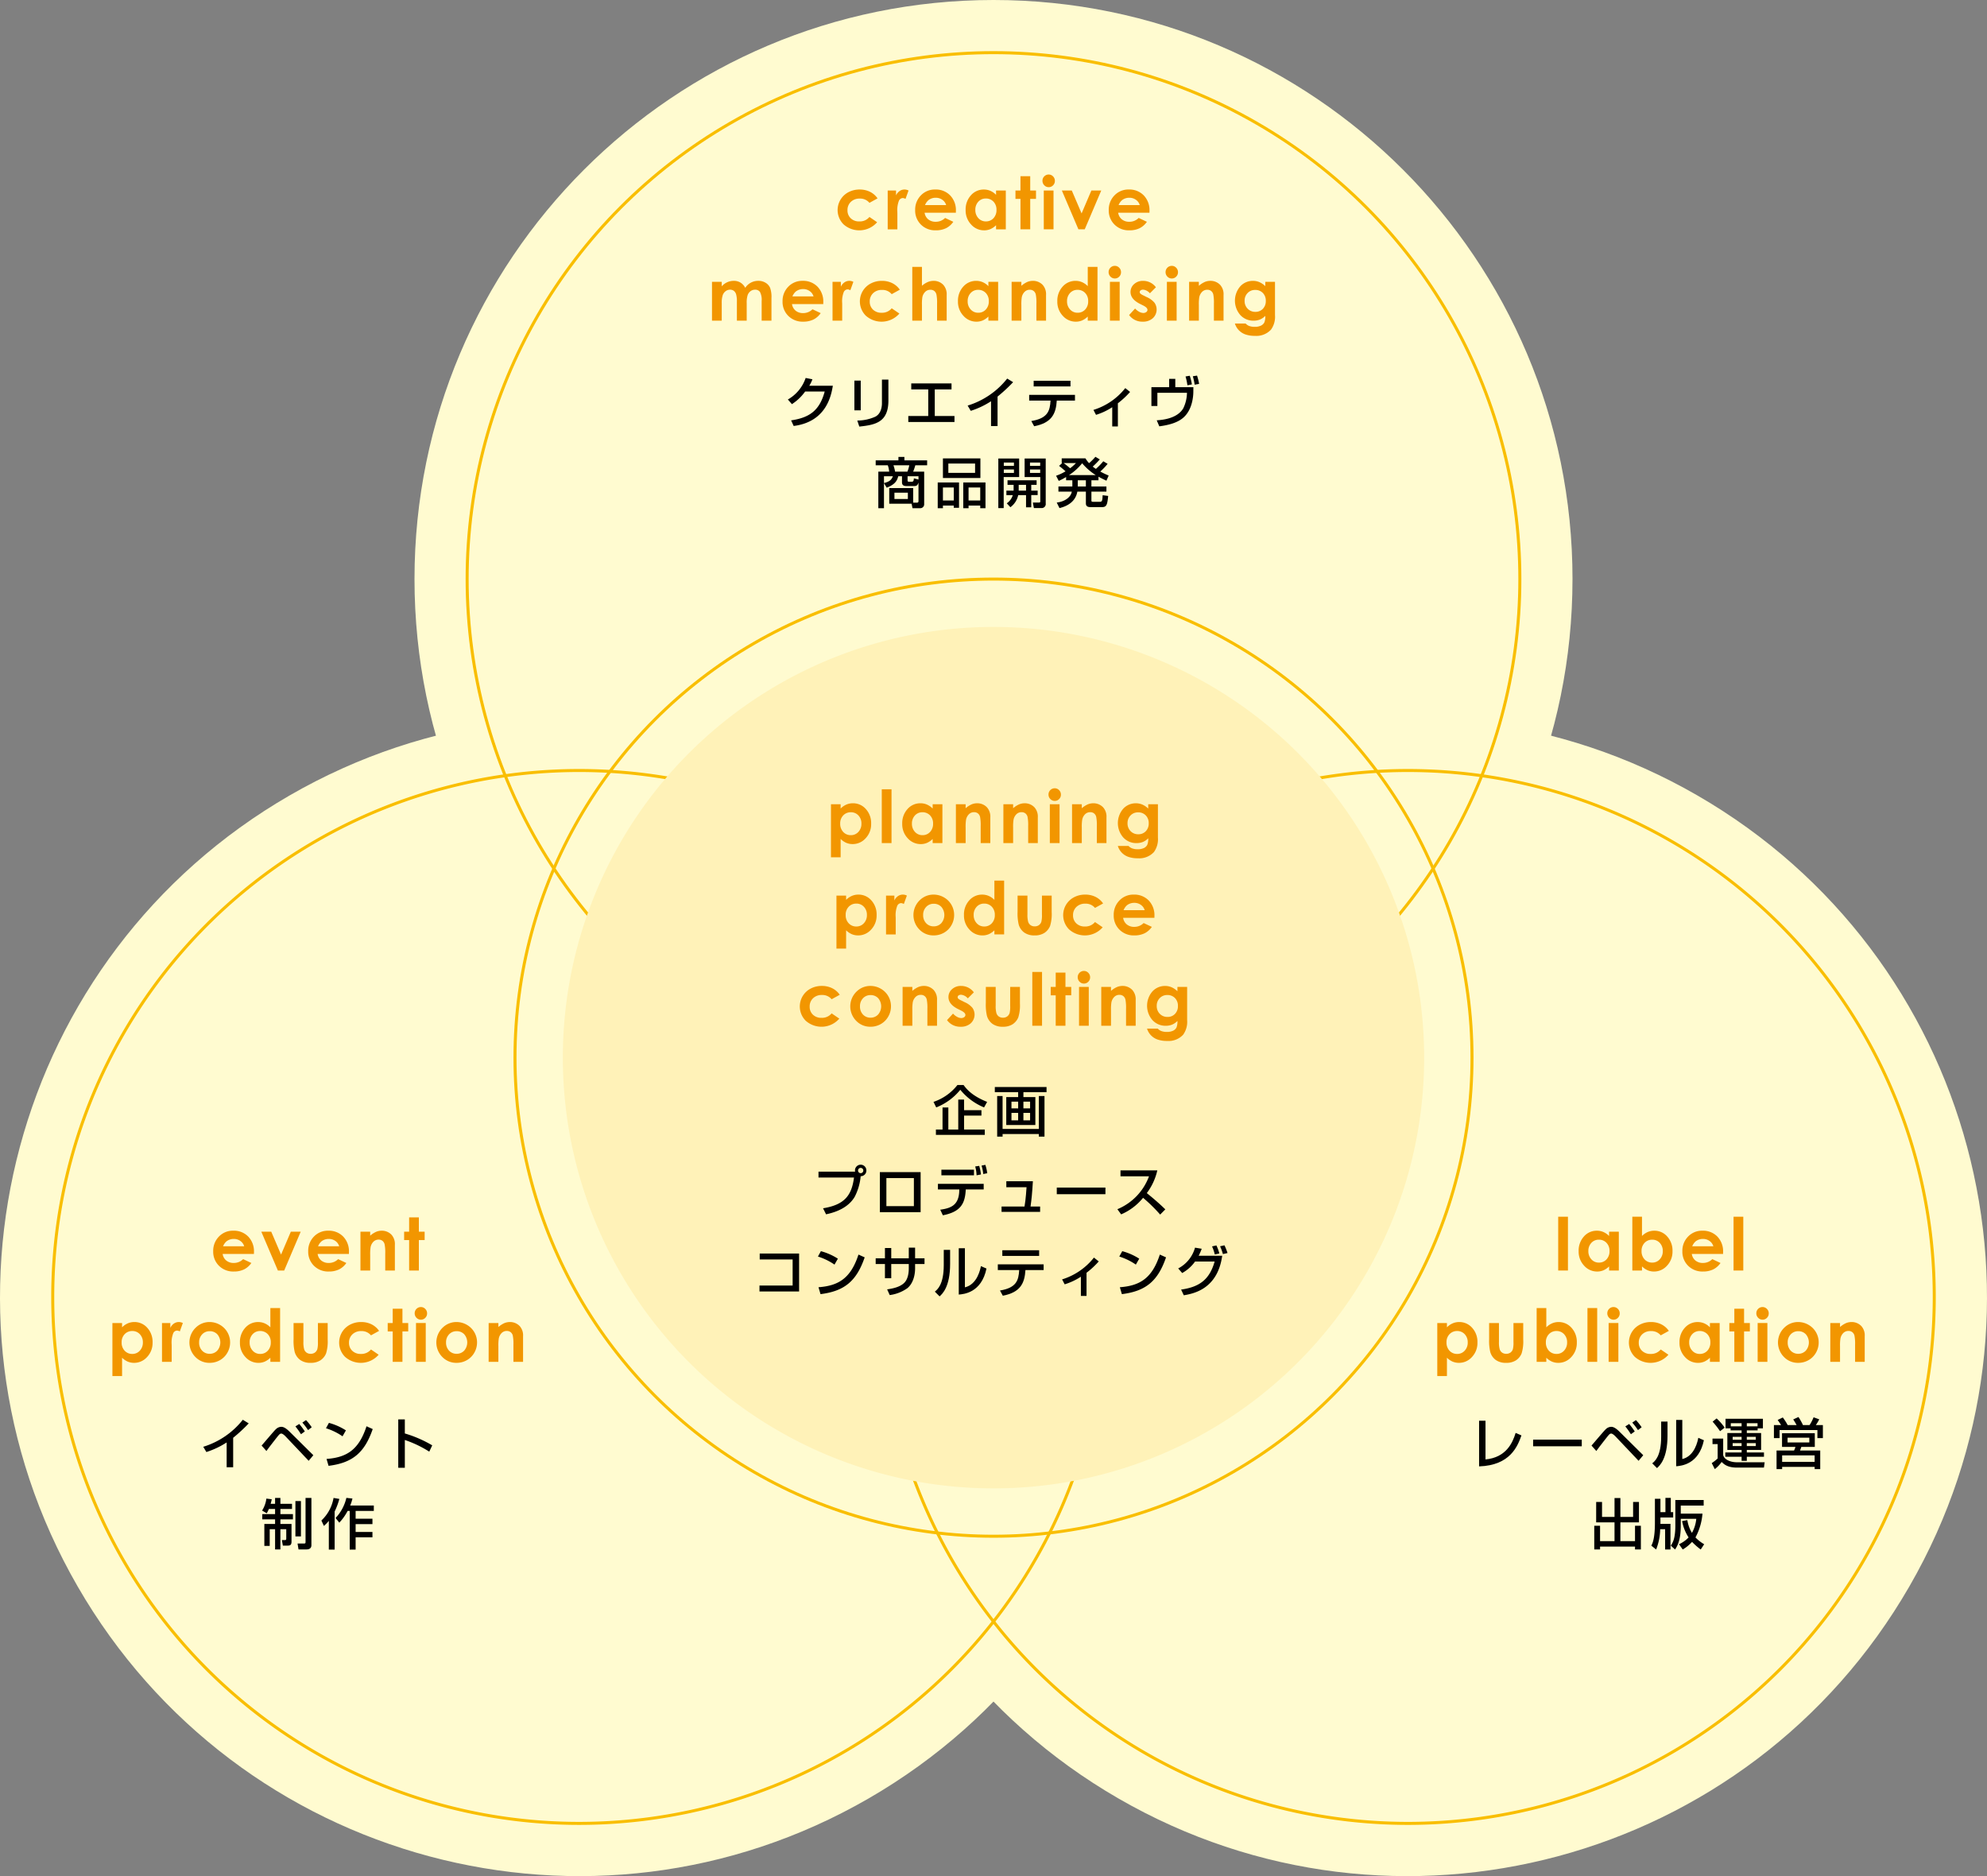 <svg id="Group_408" data-name="Group 408" xmlns="http://www.w3.org/2000/svg" xmlns:xlink="http://www.w3.org/1999/xlink" width="660.001" height="623.085" viewBox="0 0 660.001 623.085">
  <rect x="0" y="0" width="660.001" height="623.085" fill="#808080" stroke="none"/>
  <defs>
    <clipPath id="clip-path">
      <rect id="Rectangle_157" data-name="Rectangle 157" width="660.001" height="623.085" fill="none"/>
    </clipPath>
  </defs>
  <g id="Group_408-2" data-name="Group 408" clip-path="url(#clip-path)">
    <path id="Path_1281" data-name="Path 1281" d="M498.116,192.32c0,106.216-86.1,192.32-192.32,192.32s-192.32-86.1-192.32-192.32S199.58,0,305.8,0s192.32,86.1,192.32,192.32" transform="translate(24.204)" fill="#fffbd0"/>
    <path id="Path_1282" data-name="Path 1282" d="M96.193,222.271c91.985-53.107,209.606-21.591,262.714,70.394S380.5,502.272,288.513,555.379,78.907,576.971,25.8,484.986,4.206,275.379,96.193,222.271" transform="translate(0 41.908)" fill="#fffbd0"/>
    <path id="Path_1283" data-name="Path 1283" d="M323.091,555.379c-91.985-53.107-123.5-170.729-70.394-262.714s170.729-123.5,262.714-70.393S638.912,393,585.805,484.985s-170.729,123.5-262.715,70.394" transform="translate(48.397 41.907)" fill="#fffbd0"/>
    <circle id="Ellipse_38" data-name="Ellipse 38" cx="174.836" cy="174.836" r="174.836" transform="translate(155.164 17.483)" fill="none" stroke="#f9be00" stroke-miterlimit="10" stroke-width="1"/>
    <circle id="Ellipse_39" data-name="Ellipse 39" cx="158.942" cy="158.942" r="158.942" transform="translate(171.058 192.319)" fill="none" stroke="#f9be00" stroke-miterlimit="10" stroke-width="1"/>
    <path id="Path_1284" data-name="Path 1284" d="M101.86,234.338A174.837,174.837,0,1,1,37.866,473.169,174.836,174.836,0,0,1,101.86,234.338Z" transform="translate(3.074 44.982)" fill="none" stroke="#f9be00" stroke-miterlimit="10" stroke-width="1"/>
    <path id="Path_1285" data-name="Path 1285" d="M328.758,537.164A174.837,174.837,0,1,1,567.589,473.17,174.836,174.836,0,0,1,328.758,537.164Z" transform="translate(51.471 44.982)" fill="none" stroke="#f9be00" stroke-miterlimit="10" stroke-width="1"/>
    <path id="Path_1286" data-name="Path 1286" d="M440.182,314.658A143.048,143.048,0,1,1,297.134,171.61,143.049,143.049,0,0,1,440.182,314.658" transform="translate(32.866 36.604)" fill="#fff2b8"/>
    <path id="Path_1287" data-name="Path 1287" d="M242.573,54.814,239.879,56.3a3.983,3.983,0,0,0-3.238-1.41,4.051,4.051,0,0,0-2.936,1.082,3.687,3.687,0,0,0-1.12,2.774,3.562,3.562,0,0,0,1.079,2.685,3.913,3.913,0,0,0,2.835,1.042,4.123,4.123,0,0,0,3.38-1.481l2.552,1.746a7.858,7.858,0,0,1-11.179.683,6.7,6.7,0,0,1,1.623-10.641,7.792,7.792,0,0,1,3.75-.9,7.6,7.6,0,0,1,3.447.764,6.553,6.553,0,0,1,2.5,2.174" transform="translate(48.915 11.065)" fill="#f29600"/>
    <path id="Path_1288" data-name="Path 1288" d="M243.021,52.206h2.772V53.83a3.459,3.459,0,0,1,1.2-1.457,2.886,2.886,0,0,1,1.636-.5,3.014,3.014,0,0,1,1.315.331l-1.007,2.785a2.221,2.221,0,0,0-.935-.284,1.478,1.478,0,0,0-1.262.923,8.443,8.443,0,0,0-.516,3.627l.011.627V65.1h-3.21Z" transform="translate(51.836 11.065)" fill="#f29600"/>
    <path id="Path_1289" data-name="Path 1289" d="M264.064,59.589H253.673a3.466,3.466,0,0,0,1.2,2.185,3.772,3.772,0,0,0,2.493.812,4.315,4.315,0,0,0,3.117-1.268l2.725,1.279a6.421,6.421,0,0,1-2.441,2.139,7.612,7.612,0,0,1-3.377.694,6.67,6.67,0,0,1-4.941-1.913,6.514,6.514,0,0,1-1.909-4.793,6.73,6.73,0,0,1,1.9-4.9,6.382,6.382,0,0,1,4.768-1.95,6.622,6.622,0,0,1,4.954,1.95,7.049,7.049,0,0,1,1.907,5.148Zm-3.235-2.548a3.238,3.238,0,0,0-1.264-1.753,3.66,3.66,0,0,0-2.19-.677,3.878,3.878,0,0,0-2.373.758,4.244,4.244,0,0,0-1.187,1.672Z" transform="translate(53.441 11.065)" fill="#f29600"/>
    <path id="Path_1290" data-name="Path 1290" d="M274.464,52.206H277.7V65.1h-3.235V63.735a6.322,6.322,0,0,1-1.9,1.3,5.317,5.317,0,0,1-2.065.4,5.736,5.736,0,0,1-4.319-1.938,6.757,6.757,0,0,1-1.822-4.816,6.926,6.926,0,0,1,1.763-4.894,5.619,5.619,0,0,1,4.284-1.907,5.444,5.444,0,0,1,2.178.438,5.985,5.985,0,0,1,1.882,1.315Zm-3.4,2.655a3.268,3.268,0,0,0-2.492,1.06,3.822,3.822,0,0,0-.991,2.719,3.863,3.863,0,0,0,1.009,2.749,3.269,3.269,0,0,0,2.486,1.079,3.332,3.332,0,0,0,2.527-1.06,3.877,3.877,0,0,0,1-2.78,3.765,3.765,0,0,0-1-2.725,3.375,3.375,0,0,0-2.539-1.042" transform="translate(56.387 11.065)" fill="#f29600"/>
    <path id="Path_1291" data-name="Path 1291" d="M279.662,48.232H282.9v4.751h1.919v2.785H282.9V65.875h-3.235V55.768H278V52.983h1.659Z" transform="translate(59.298 10.288)" fill="#f29600"/>
    <path id="Path_1292" data-name="Path 1292" d="M287.445,47.773a1.975,1.975,0,0,1,1.46.616,2.045,2.045,0,0,1,.609,1.492,2.018,2.018,0,0,1-.6,1.475,1.953,1.953,0,0,1-1.44.61A1.984,1.984,0,0,1,286,51.345a2.078,2.078,0,0,1-.608-1.511,2.059,2.059,0,0,1,2.055-2.061m-1.617,5.308h3.235V65.972h-3.235Z" transform="translate(60.873 10.19)" fill="#f29600"/>
    <path id="Path_1293" data-name="Path 1293" d="M290.7,52.148H294l3.256,7.607,3.25-7.607h3.278L298.3,65.039h-2.1Z" transform="translate(62.006 11.123)" fill="#f29600"/>
    <path id="Path_1294" data-name="Path 1294" d="M317.062,59.589H306.671a3.466,3.466,0,0,0,1.2,2.185,3.772,3.772,0,0,0,2.493.812,4.315,4.315,0,0,0,3.117-1.268l2.725,1.279a6.421,6.421,0,0,1-2.441,2.139,7.613,7.613,0,0,1-3.377.694,6.67,6.67,0,0,1-4.941-1.913,6.514,6.514,0,0,1-1.909-4.793,6.73,6.73,0,0,1,1.9-4.9,6.382,6.382,0,0,1,4.768-1.95,6.622,6.622,0,0,1,4.954,1.95,7.049,7.049,0,0,1,1.907,5.148Zm-3.235-2.548a3.239,3.239,0,0,0-1.264-1.753,3.66,3.66,0,0,0-2.19-.677,3.877,3.877,0,0,0-2.373.758,4.244,4.244,0,0,0-1.187,1.672Z" transform="translate(64.745 11.065)" fill="#f29600"/>
    <path id="Path_1295" data-name="Path 1295" d="M194.921,77.206h3.235v1.481A5.521,5.521,0,0,1,200,77.325a5.391,5.391,0,0,1,2.211-.45,4.12,4.12,0,0,1,2.183.592,4.283,4.283,0,0,1,1.565,1.73,5.1,5.1,0,0,1,4.339-2.322,4.528,4.528,0,0,1,2.419.639,3.692,3.692,0,0,1,1.5,1.671,8.92,8.92,0,0,1,.456,3.354V90.1h-3.258V83.557a5.6,5.6,0,0,0-.545-2.968,1.866,1.866,0,0,0-1.636-.777,2.479,2.479,0,0,0-1.488.474,2.8,2.8,0,0,0-.977,1.309,8.127,8.127,0,0,0-.32,2.684V90.1h-3.259V83.854a8.813,8.813,0,0,0-.255-2.507,2.264,2.264,0,0,0-.766-1.155,2.021,2.021,0,0,0-1.236-.38,2.428,2.428,0,0,0-1.466.48,2.854,2.854,0,0,0-.985,1.344,8.293,8.293,0,0,0-.328,2.725V90.1h-3.235Z" transform="translate(41.576 16.397)" fill="#f29600"/>
    <path id="Path_1296" data-name="Path 1296" d="M227.761,84.589H217.37a3.466,3.466,0,0,0,1.2,2.185,3.771,3.771,0,0,0,2.493.812,4.315,4.315,0,0,0,3.117-1.268l2.725,1.279a6.421,6.421,0,0,1-2.441,2.139,7.613,7.613,0,0,1-3.377.694,6.67,6.67,0,0,1-4.941-1.913,6.514,6.514,0,0,1-1.909-4.793,6.73,6.73,0,0,1,1.9-4.9,6.382,6.382,0,0,1,4.768-1.95,6.622,6.622,0,0,1,4.954,1.95,7.049,7.049,0,0,1,1.907,5.148Zm-3.235-2.548a3.238,3.238,0,0,0-1.264-1.753,3.66,3.66,0,0,0-2.19-.677,3.877,3.877,0,0,0-2.373.758,4.244,4.244,0,0,0-1.187,1.672Z" transform="translate(45.697 16.397)" fill="#f29600"/>
    <path id="Path_1297" data-name="Path 1297" d="M227.917,77.206h2.772V78.83a3.46,3.46,0,0,1,1.2-1.457,2.886,2.886,0,0,1,1.636-.5,3.014,3.014,0,0,1,1.315.331l-1.007,2.785a2.222,2.222,0,0,0-.935-.284,1.478,1.478,0,0,0-1.262.923,8.443,8.443,0,0,0-.516,3.627l.011.627V90.1h-3.21Z" transform="translate(48.614 16.397)" fill="#f29600"/>
    <path id="Path_1298" data-name="Path 1298" d="M248.668,79.814,245.974,81.3a3.983,3.983,0,0,0-3.238-1.41,4.051,4.051,0,0,0-2.936,1.082,3.687,3.687,0,0,0-1.12,2.774,3.562,3.562,0,0,0,1.079,2.685,3.913,3.913,0,0,0,2.835,1.042,4.123,4.123,0,0,0,3.38-1.481l2.552,1.746a7.858,7.858,0,0,1-11.179.683,6.7,6.7,0,0,1,1.623-10.641,7.793,7.793,0,0,1,3.75-.9,7.6,7.6,0,0,1,3.447.764,6.554,6.554,0,0,1,2.5,2.174" transform="translate(50.215 16.397)" fill="#f29600"/>
    <path id="Path_1299" data-name="Path 1299" d="M249.751,73.047h3.21v6.28A7.385,7.385,0,0,1,254.87,78.1a4.908,4.908,0,0,1,1.943-.409,4.371,4.371,0,0,1,3.235,1.327,4.634,4.634,0,0,1,1.126,3.377v8.52h-3.187V85.262a13.886,13.886,0,0,0-.214-3.033,2.114,2.114,0,0,0-.728-1.184,2.044,2.044,0,0,0-1.274-.391,2.4,2.4,0,0,0-1.689.652,3.449,3.449,0,0,0-.977,1.776,14.711,14.711,0,0,0-.143,2.655v5.178h-3.21Z" transform="translate(53.272 15.581)" fill="#f29600"/>
    <path id="Path_1300" data-name="Path 1300" d="M272.363,77.206H275.6V90.1h-3.235V88.735a6.321,6.321,0,0,1-1.9,1.3,5.316,5.316,0,0,1-2.065.4,5.736,5.736,0,0,1-4.319-1.938,6.757,6.757,0,0,1-1.822-4.816,6.926,6.926,0,0,1,1.763-4.894,5.619,5.619,0,0,1,4.284-1.907,5.444,5.444,0,0,1,2.178.438,5.986,5.986,0,0,1,1.882,1.315Zm-3.4,2.655a3.268,3.268,0,0,0-2.492,1.06,3.822,3.822,0,0,0-.991,2.719,3.863,3.863,0,0,0,1.009,2.749,3.269,3.269,0,0,0,2.486,1.079,3.332,3.332,0,0,0,2.527-1.06,3.877,3.877,0,0,0,1-2.78,3.765,3.765,0,0,0-1-2.725,3.375,3.375,0,0,0-2.539-1.042" transform="translate(55.939 16.397)" fill="#f29600"/>
    <path id="Path_1301" data-name="Path 1301" d="M276.947,77.206h3.235v1.321a7.782,7.782,0,0,1,1.993-1.291A4.823,4.823,0,0,1,284,76.875a4.426,4.426,0,0,1,3.254,1.338,4.6,4.6,0,0,1,1.125,3.366V90.1h-3.2V84.452a14.235,14.235,0,0,0-.207-3.065,2.088,2.088,0,0,0-.721-1.154,2.017,2.017,0,0,0-1.27-.4,2.384,2.384,0,0,0-1.684.656,3.506,3.506,0,0,0-.975,1.818,14.628,14.628,0,0,0-.142,2.615V90.1h-3.235Z" transform="translate(59.073 16.397)" fill="#f29600"/>
    <path id="Path_1302" data-name="Path 1302" d="M299.568,73.047H302.8V90.915h-3.235V89.552a6.322,6.322,0,0,1-1.9,1.3,5.317,5.317,0,0,1-2.065.4,5.736,5.736,0,0,1-4.319-1.938,6.757,6.757,0,0,1-1.822-4.816,6.926,6.926,0,0,1,1.763-4.894,5.619,5.619,0,0,1,4.284-1.907,5.444,5.444,0,0,1,2.178.438,5.985,5.985,0,0,1,1.882,1.315Zm-3.4,7.63a3.268,3.268,0,0,0-2.492,1.06,3.823,3.823,0,0,0-.991,2.719,3.863,3.863,0,0,0,1.009,2.749,3.269,3.269,0,0,0,2.486,1.079,3.332,3.332,0,0,0,2.527-1.06,3.877,3.877,0,0,0,1-2.78,3.765,3.765,0,0,0-1-2.725,3.375,3.375,0,0,0-2.539-1.042" transform="translate(61.742 15.581)" fill="#f29600"/>
    <path id="Path_1303" data-name="Path 1303" d="M305.553,72.773a1.973,1.973,0,0,1,1.458.616,2.045,2.045,0,0,1,.609,1.492,2.022,2.022,0,0,1-.6,1.475,1.956,1.956,0,0,1-1.441.61,1.982,1.982,0,0,1-1.471-.622,2.078,2.078,0,0,1-.608-1.511,2.059,2.059,0,0,1,2.055-2.061m-1.617,5.308h3.235V90.972h-3.235Z" transform="translate(64.736 15.522)" fill="#f29600"/>
    <path id="Path_1304" data-name="Path 1304" d="M318.017,79.008l-2,2A3.387,3.387,0,0,0,313.8,79.8a1.386,1.386,0,0,0-.853.233.686.686,0,0,0-.112,1.053,3.619,3.619,0,0,0,.965.6l1.185.592a7.007,7.007,0,0,1,2.571,1.883,3.927,3.927,0,0,1-.563,5.12,4.828,4.828,0,0,1-3.383,1.149,5.378,5.378,0,0,1-4.5-2.2l1.991-2.167a4.607,4.607,0,0,0,1.333,1.071,2.939,2.939,0,0,0,1.356.409,1.62,1.62,0,0,0,1.03-.308.892.892,0,0,0,.392-.711q0-.746-1.411-1.458l-1.09-.545q-3.128-1.576-3.128-3.944a3.423,3.423,0,0,1,1.179-2.613,4.282,4.282,0,0,1,3.015-1.083,5.23,5.23,0,0,1,4.242,2.133" transform="translate(65.932 16.397)" fill="#f29600"/>
    <path id="Path_1305" data-name="Path 1305" d="M321.148,72.773a1.975,1.975,0,0,1,1.458.616,2.045,2.045,0,0,1,.609,1.492,2.022,2.022,0,0,1-.6,1.475,1.956,1.956,0,0,1-1.441.61,1.986,1.986,0,0,1-1.472-.622,2.078,2.078,0,0,1-.608-1.511,2.059,2.059,0,0,1,2.057-2.061m-1.617,5.308h3.235V90.972H319.53Z" transform="translate(68.062 15.522)" fill="#f29600"/>
    <path id="Path_1306" data-name="Path 1306" d="M325.54,77.206h3.235v1.321a7.782,7.782,0,0,1,1.993-1.291,4.823,4.823,0,0,1,1.827-.362,4.431,4.431,0,0,1,3.255,1.338,4.6,4.6,0,0,1,1.125,3.366V90.1h-3.2V84.452a14.155,14.155,0,0,0-.207-3.065,2.094,2.094,0,0,0-.72-1.154,2.019,2.019,0,0,0-1.27-.4,2.382,2.382,0,0,0-1.684.656,3.516,3.516,0,0,0-.977,1.818,14.632,14.632,0,0,0-.142,2.615V90.1H325.54Z" transform="translate(69.437 16.397)" fill="#f29600"/>
    <path id="Path_1307" data-name="Path 1307" d="M348.169,77.206h3.222V88.25a7.306,7.306,0,0,1-1.315,4.811,6.585,6.585,0,0,1-5.32,2.084,9.332,9.332,0,0,1-3.187-.473,5.559,5.559,0,0,1-3.5-3.627h3.567a2.948,2.948,0,0,0,1.221.824,5.048,5.048,0,0,0,1.765.279,4.657,4.657,0,0,0,2.1-.4,2.429,2.429,0,0,0,1.12-1.043,5.276,5.276,0,0,0,.326-2.2,5.35,5.35,0,0,1-1.79,1.227,5.693,5.693,0,0,1-2.121.372,5.827,5.827,0,0,1-4.384-1.872,7.264,7.264,0,0,1,.107-9.669,5.656,5.656,0,0,1,4.1-1.682,5.443,5.443,0,0,1,2.1.409,6.63,6.63,0,0,1,1.985,1.344Zm-3.354,2.69a3.364,3.364,0,0,0-2.524,1.025A3.548,3.548,0,0,0,341.3,83.5a3.6,3.6,0,0,0,1.018,2.641,3.448,3.448,0,0,0,2.56,1.031,3.308,3.308,0,0,0,2.482-1.007,3.634,3.634,0,0,0,.977-2.643,3.592,3.592,0,0,0-.983-2.618,3.385,3.385,0,0,0-2.536-1.007" transform="translate(72.111 16.397)" fill="#f29600"/>
    <path id="Path_1308" data-name="Path 1308" d="M230.7,220.206v1.422a6.125,6.125,0,0,1,1.9-1.315,5.452,5.452,0,0,1,2.18-.438,5.629,5.629,0,0,1,4.289,1.907,6.922,6.922,0,0,1,1.765,4.894,6.749,6.749,0,0,1-1.825,4.816,5.744,5.744,0,0,1-4.324,1.938,5.368,5.368,0,0,1-2.074-.4,6.292,6.292,0,0,1-1.909-1.3v6.079h-3.21V220.206Zm3.4,2.655a3.378,3.378,0,0,0-2.536,1.042,3.757,3.757,0,0,0-1.007,2.725,3.869,3.869,0,0,0,1.007,2.78,3.349,3.349,0,0,0,2.536,1.06,3.289,3.289,0,0,0,2.495-1.079,3.86,3.86,0,0,0,1.013-2.749,3.815,3.815,0,0,0-1-2.719,3.3,3.3,0,0,0-2.512-1.06" transform="translate(48.523 46.899)" fill="#f29600"/>
    <rect id="Rectangle_150" data-name="Rectangle 150" width="3.235" height="17.868" transform="translate(292.89 262.13)" fill="#f29600"/>
    <path id="Path_1309" data-name="Path 1309" d="M257.107,220.206h3.235V233.1h-3.235v-1.364a6.321,6.321,0,0,1-1.9,1.3,5.317,5.317,0,0,1-2.065.4,5.736,5.736,0,0,1-4.319-1.938A6.757,6.757,0,0,1,247,226.677a6.926,6.926,0,0,1,1.763-4.894,5.619,5.619,0,0,1,4.284-1.907,5.444,5.444,0,0,1,2.178.438,5.985,5.985,0,0,1,1.882,1.315Zm-3.4,2.655a3.267,3.267,0,0,0-2.492,1.06,3.822,3.822,0,0,0-.991,2.719,3.862,3.862,0,0,0,1.009,2.749,3.269,3.269,0,0,0,2.486,1.079,3.332,3.332,0,0,0,2.527-1.06,3.877,3.877,0,0,0,1-2.78,3.765,3.765,0,0,0-1-2.725,3.375,3.375,0,0,0-2.539-1.042" transform="translate(52.685 46.899)" fill="#f29600"/>
    <path id="Path_1310" data-name="Path 1310" d="M261.691,220.206h3.235v1.321a7.782,7.782,0,0,1,1.993-1.291,4.823,4.823,0,0,1,1.827-.362A4.426,4.426,0,0,1,272,221.213a4.6,4.6,0,0,1,1.125,3.366V233.1h-3.2v-5.645a14.24,14.24,0,0,0-.207-3.065,2.089,2.089,0,0,0-.721-1.154,2.017,2.017,0,0,0-1.27-.4,2.384,2.384,0,0,0-1.684.656,3.506,3.506,0,0,0-.976,1.818,14.631,14.631,0,0,0-.142,2.615V233.1h-3.235Z" transform="translate(55.818 46.899)" fill="#f29600"/>
    <path id="Path_1311" data-name="Path 1311" d="M274.693,220.206h3.235v1.321a7.781,7.781,0,0,1,1.993-1.291,4.823,4.823,0,0,1,1.827-.362A4.426,4.426,0,0,1,285,221.213a4.6,4.6,0,0,1,1.125,3.366V233.1h-3.2v-5.645a14.237,14.237,0,0,0-.207-3.065,2.089,2.089,0,0,0-.721-1.154,2.017,2.017,0,0,0-1.27-.4,2.384,2.384,0,0,0-1.684.656,3.506,3.506,0,0,0-.975,1.818,14.632,14.632,0,0,0-.142,2.615V233.1h-3.235Z" transform="translate(58.592 46.899)" fill="#f29600"/>
    <path id="Path_1312" data-name="Path 1312" d="M289.1,215.773a1.973,1.973,0,0,1,1.458.616,2.045,2.045,0,0,1,.609,1.492,2.022,2.022,0,0,1-.6,1.475,1.956,1.956,0,0,1-1.441.61,1.986,1.986,0,0,1-1.472-.622,2.078,2.078,0,0,1-.608-1.511,2.061,2.061,0,0,1,2.057-2.061m-1.617,5.308h3.235v12.891h-3.235Z" transform="translate(61.225 46.024)" fill="#f29600"/>
    <path id="Path_1313" data-name="Path 1313" d="M293.49,220.206h3.235v1.321a7.782,7.782,0,0,1,1.993-1.291,4.823,4.823,0,0,1,1.827-.362,4.426,4.426,0,0,1,3.254,1.338,4.6,4.6,0,0,1,1.125,3.366V233.1h-3.2v-5.645a14.237,14.237,0,0,0-.207-3.065,2.089,2.089,0,0,0-.721-1.154,2.017,2.017,0,0,0-1.27-.4,2.385,2.385,0,0,0-1.684.656,3.506,3.506,0,0,0-.975,1.818,14.632,14.632,0,0,0-.142,2.615V233.1H293.49Z" transform="translate(62.601 46.899)" fill="#f29600"/>
    <path id="Path_1314" data-name="Path 1314" d="M316.119,220.206h3.223V231.25a7.305,7.305,0,0,1-1.315,4.811,6.585,6.585,0,0,1-5.32,2.084,9.332,9.332,0,0,1-3.187-.473,5.559,5.559,0,0,1-3.5-3.627h3.567a2.948,2.948,0,0,0,1.221.824,5.048,5.048,0,0,0,1.765.279,4.656,4.656,0,0,0,2.1-.4,2.429,2.429,0,0,0,1.12-1.043,5.276,5.276,0,0,0,.326-2.2,5.35,5.35,0,0,1-1.79,1.227,5.692,5.692,0,0,1-2.121.372,5.827,5.827,0,0,1-4.384-1.872,7.264,7.264,0,0,1,.107-9.669,5.656,5.656,0,0,1,4.1-1.682,5.443,5.443,0,0,1,2.1.409,6.627,6.627,0,0,1,1.985,1.344Zm-3.354,2.69a3.364,3.364,0,0,0-2.524,1.025,3.548,3.548,0,0,0-.995,2.577,3.6,3.6,0,0,0,1.018,2.641,3.448,3.448,0,0,0,2.56,1.031,3.308,3.308,0,0,0,2.482-1.007,3.634,3.634,0,0,0,.977-2.643,3.592,3.592,0,0,0-.983-2.618,3.385,3.385,0,0,0-2.536-1.007" transform="translate(65.274 46.899)" fill="#f29600"/>
    <path id="Path_1315" data-name="Path 1315" d="M232.2,245.206v1.422a6.126,6.126,0,0,1,1.9-1.315,5.451,5.451,0,0,1,2.18-.438,5.629,5.629,0,0,1,4.289,1.907,6.922,6.922,0,0,1,1.765,4.894,6.749,6.749,0,0,1-1.825,4.816,5.744,5.744,0,0,1-4.324,1.938,5.367,5.367,0,0,1-2.074-.4,6.291,6.291,0,0,1-1.909-1.3v6.079h-3.21V245.206Zm3.4,2.655a3.378,3.378,0,0,0-2.536,1.042,3.757,3.757,0,0,0-1.007,2.725,3.869,3.869,0,0,0,1.007,2.78,3.349,3.349,0,0,0,2.536,1.06,3.289,3.289,0,0,0,2.495-1.079,3.86,3.86,0,0,0,1.013-2.749,3.815,3.815,0,0,0-1-2.719,3.3,3.3,0,0,0-2.512-1.06" transform="translate(48.843 52.232)" fill="#f29600"/>
    <path id="Path_1316" data-name="Path 1316" d="M242.564,245.206h2.772v1.623a3.46,3.46,0,0,1,1.2-1.457,2.886,2.886,0,0,1,1.635-.5,3.014,3.014,0,0,1,1.315.331l-1.007,2.784a2.222,2.222,0,0,0-.935-.284,1.478,1.478,0,0,0-1.262.923,8.442,8.442,0,0,0-.516,3.627l.011.627V258.1h-3.21Z" transform="translate(51.739 52.232)" fill="#f29600"/>
    <path id="Path_1317" data-name="Path 1317" d="M256.751,244.875a6.834,6.834,0,0,1,3.43.912,6.688,6.688,0,0,1,3.407,5.853,6.77,6.77,0,0,1-.906,3.413,6.542,6.542,0,0,1-2.47,2.482,6.832,6.832,0,0,1-3.448.894,6.432,6.432,0,0,1-4.734-1.973,6.833,6.833,0,0,1,.255-9.828,6.472,6.472,0,0,1,4.467-1.754m.053,3.045a3.331,3.331,0,0,0-2.51,1.048,3.726,3.726,0,0,0-1,2.684,3.794,3.794,0,0,0,.991,2.725,3.311,3.311,0,0,0,2.51,1.043,3.351,3.351,0,0,0,2.529-1.056,4.16,4.16,0,0,0,.018-5.409,3.356,3.356,0,0,0-2.535-1.036" transform="translate(53.339 52.232)" fill="#f29600"/>
    <path id="Path_1318" data-name="Path 1318" d="M274.007,241.047h3.235v17.868h-3.235v-1.364a6.321,6.321,0,0,1-1.9,1.3,5.317,5.317,0,0,1-2.065.4,5.736,5.736,0,0,1-4.319-1.938,6.757,6.757,0,0,1-1.822-4.816,6.926,6.926,0,0,1,1.763-4.894,5.619,5.619,0,0,1,4.284-1.907,5.444,5.444,0,0,1,2.178.438,5.986,5.986,0,0,1,1.882,1.315Zm-3.4,7.63a3.268,3.268,0,0,0-2.492,1.06,3.823,3.823,0,0,0-.991,2.719,3.863,3.863,0,0,0,1.009,2.749,3.269,3.269,0,0,0,2.486,1.079,3.332,3.332,0,0,0,2.527-1.06,3.877,3.877,0,0,0,1-2.78,3.765,3.765,0,0,0-1-2.725,3.375,3.375,0,0,0-2.539-1.042" transform="translate(56.29 51.415)" fill="#f29600"/>
    <path id="Path_1319" data-name="Path 1319" d="M278.582,245.148h3.27v6.208a8.645,8.645,0,0,0,.249,2.518,2.2,2.2,0,0,0,.8,1.1,2.289,2.289,0,0,0,1.36.391,2.37,2.37,0,0,0,1.371-.385,2.271,2.271,0,0,0,.838-1.132,8.732,8.732,0,0,0,.2-2.382v-6.315h3.235v5.462a13.4,13.4,0,0,1-.534,4.621,5.043,5.043,0,0,1-1.919,2.327,5.862,5.862,0,0,1-3.223.812,5.717,5.717,0,0,1-3.43-.948,5,5,0,0,1-1.843-2.643,16.031,16.031,0,0,1-.379-4.265Z" transform="translate(59.421 52.29)" fill="#f29600"/>
    <path id="Path_1320" data-name="Path 1320" d="M304.323,247.814l-2.694,1.481a3.983,3.983,0,0,0-3.238-1.41,4.051,4.051,0,0,0-2.936,1.082,3.687,3.687,0,0,0-1.12,2.774,3.562,3.562,0,0,0,1.079,2.685,3.913,3.913,0,0,0,2.835,1.042,4.123,4.123,0,0,0,3.38-1.481l2.552,1.746a7.858,7.858,0,0,1-11.179.683,6.7,6.7,0,0,1,1.623-10.641,7.793,7.793,0,0,1,3.75-.9,7.6,7.6,0,0,1,3.447.764,6.553,6.553,0,0,1,2.5,2.174" transform="translate(62.086 52.232)" fill="#f29600"/>
    <path id="Path_1321" data-name="Path 1321" d="M318.417,252.589H308.027a3.47,3.47,0,0,0,1.2,2.185,3.777,3.777,0,0,0,2.495.812,4.315,4.315,0,0,0,3.117-1.268l2.725,1.279a6.421,6.421,0,0,1-2.441,2.139,7.613,7.613,0,0,1-3.377.694,6.67,6.67,0,0,1-4.941-1.913,6.514,6.514,0,0,1-1.909-4.792,6.73,6.73,0,0,1,1.9-4.9,6.38,6.38,0,0,1,4.768-1.95,6.622,6.622,0,0,1,4.954,1.95,7.049,7.049,0,0,1,1.907,5.148Zm-3.233-2.548a3.239,3.239,0,0,0-1.264-1.753,3.66,3.66,0,0,0-2.19-.677,3.878,3.878,0,0,0-2.373.758,4.244,4.244,0,0,0-1.187,1.672Z" transform="translate(65.034 52.232)" fill="#f29600"/>
    <path id="Path_1322" data-name="Path 1322" d="M232.222,272.814l-2.694,1.481a3.983,3.983,0,0,0-3.238-1.41,4.051,4.051,0,0,0-2.936,1.082,3.687,3.687,0,0,0-1.12,2.774,3.562,3.562,0,0,0,1.079,2.685,3.913,3.913,0,0,0,2.835,1.042,4.123,4.123,0,0,0,3.38-1.481l2.552,1.746a7.858,7.858,0,0,1-11.179.683,6.7,6.7,0,0,1,1.623-10.641,7.793,7.793,0,0,1,3.75-.9,7.6,7.6,0,0,1,3.447.764,6.554,6.554,0,0,1,2.5,2.174" transform="translate(46.707 57.564)" fill="#f29600"/>
    <path id="Path_1323" data-name="Path 1323" d="M239.46,269.875a6.842,6.842,0,0,1,3.431.912,6.694,6.694,0,0,1,3.407,5.853,6.771,6.771,0,0,1-.908,3.413,6.533,6.533,0,0,1-2.47,2.482,6.827,6.827,0,0,1-3.447.894,6.433,6.433,0,0,1-4.736-1.973,6.832,6.832,0,0,1,.256-9.828,6.467,6.467,0,0,1,4.466-1.754m.053,3.045a3.33,3.33,0,0,0-2.51,1.048,3.73,3.73,0,0,0-1,2.684,3.789,3.789,0,0,0,.991,2.725,3.309,3.309,0,0,0,2.51,1.043,3.353,3.353,0,0,0,2.529-1.056,4.164,4.164,0,0,0,.018-5.409,3.357,3.357,0,0,0-2.536-1.036" transform="translate(49.651 57.564)" fill="#f29600"/>
    <path id="Path_1324" data-name="Path 1324" d="M247.1,270.206h3.235v1.321a7.782,7.782,0,0,1,1.993-1.291,4.823,4.823,0,0,1,1.827-.362,4.426,4.426,0,0,1,3.254,1.338,4.6,4.6,0,0,1,1.125,3.366V283.1h-3.2v-5.646a14.238,14.238,0,0,0-.207-3.065,2.088,2.088,0,0,0-.721-1.154,2.017,2.017,0,0,0-1.27-.4,2.384,2.384,0,0,0-1.684.656,3.506,3.506,0,0,0-.975,1.818,14.629,14.629,0,0,0-.142,2.615V283.1H247.1Z" transform="translate(52.706 57.564)" fill="#f29600"/>
    <path id="Path_1325" data-name="Path 1325" d="M268.17,272.008l-2,2a3.39,3.39,0,0,0-2.217-1.208,1.394,1.394,0,0,0-.853.232.7.7,0,0,0-.308.574.7.7,0,0,0,.2.48,3.655,3.655,0,0,0,.965.6l1.185.592a6.994,6.994,0,0,1,2.571,1.884,3.925,3.925,0,0,1-.563,5.119,4.828,4.828,0,0,1-3.383,1.149,5.377,5.377,0,0,1-4.5-2.2l1.991-2.168a4.587,4.587,0,0,0,1.333,1.071,2.939,2.939,0,0,0,1.356.409,1.62,1.62,0,0,0,1.03-.308.892.892,0,0,0,.392-.711q0-.746-1.411-1.457l-1.09-.545q-3.128-1.576-3.128-3.946a3.421,3.421,0,0,1,1.179-2.612,4.277,4.277,0,0,1,3.015-1.085,5.231,5.231,0,0,1,4.242,2.133" transform="translate(55.3 57.564)" fill="#f29600"/>
    <path id="Path_1326" data-name="Path 1326" d="M269.889,270.148h3.27v6.208a8.647,8.647,0,0,0,.249,2.518,2.2,2.2,0,0,0,.8,1.1,2.288,2.288,0,0,0,1.36.391,2.371,2.371,0,0,0,1.371-.385,2.265,2.265,0,0,0,.838-1.132,8.735,8.735,0,0,0,.2-2.382v-6.315h3.235v5.462a13.4,13.4,0,0,1-.534,4.621,5.036,5.036,0,0,1-1.919,2.327,5.862,5.862,0,0,1-3.223.812,5.717,5.717,0,0,1-3.43-.948,5,5,0,0,1-1.843-2.643,16.032,16.032,0,0,1-.379-4.265Z" transform="translate(57.567 57.622)" fill="#f29600"/>
    <rect id="Rectangle_151" data-name="Rectangle 151" width="3.235" height="17.868" transform="translate(342.888 322.795)" fill="#f29600"/>
    <path id="Path_1327" data-name="Path 1327" d="M289.31,266.232h3.235v4.751h1.919v2.784h-1.919v10.107H289.31V273.768h-1.659v-2.784h1.659Z" transform="translate(61.356 56.787)" fill="#f29600"/>
    <path id="Path_1328" data-name="Path 1328" d="M297.093,265.773a1.973,1.973,0,0,1,1.458.616,2.044,2.044,0,0,1,.609,1.492,2.022,2.022,0,0,1-.6,1.475,1.955,1.955,0,0,1-1.441.61,1.984,1.984,0,0,1-1.471-.622,2.078,2.078,0,0,1-.608-1.511,2.059,2.059,0,0,1,2.055-2.061m-1.617,5.308h3.235v12.891h-3.235Z" transform="translate(62.931 56.689)" fill="#f29600"/>
    <path id="Path_1329" data-name="Path 1329" d="M301.487,270.206h3.235v1.321a7.781,7.781,0,0,1,1.993-1.291,4.823,4.823,0,0,1,1.827-.362,4.426,4.426,0,0,1,3.254,1.338,4.6,4.6,0,0,1,1.125,3.366V283.1h-3.2v-5.646a14.238,14.238,0,0,0-.207-3.065,2.089,2.089,0,0,0-.721-1.154,2.017,2.017,0,0,0-1.27-.4,2.384,2.384,0,0,0-1.684.656,3.506,3.506,0,0,0-.975,1.818,14.623,14.623,0,0,0-.142,2.615V283.1h-3.235Z" transform="translate(64.307 57.564)" fill="#f29600"/>
    <path id="Path_1330" data-name="Path 1330" d="M324.116,270.206h3.223V281.25a7.306,7.306,0,0,1-1.315,4.811,6.585,6.585,0,0,1-5.32,2.084,9.332,9.332,0,0,1-3.187-.473,5.559,5.559,0,0,1-3.5-3.627h3.567a2.948,2.948,0,0,0,1.221.824,5.048,5.048,0,0,0,1.765.279,4.657,4.657,0,0,0,2.1-.4,2.429,2.429,0,0,0,1.12-1.043,5.276,5.276,0,0,0,.326-2.2,5.349,5.349,0,0,1-1.79,1.227,5.693,5.693,0,0,1-2.121.373,5.827,5.827,0,0,1-4.384-1.872,7.264,7.264,0,0,1,.107-9.669,5.656,5.656,0,0,1,4.1-1.682,5.443,5.443,0,0,1,2.1.409,6.628,6.628,0,0,1,1.985,1.344Zm-3.354,2.69a3.364,3.364,0,0,0-2.524,1.025,3.548,3.548,0,0,0-.995,2.577,3.6,3.6,0,0,0,1.018,2.641,3.448,3.448,0,0,0,2.56,1.031,3.308,3.308,0,0,0,2.482-1.007,3.634,3.634,0,0,0,.977-2.643,3.592,3.592,0,0,0-.983-2.618,3.385,3.385,0,0,0-2.536-1.007" transform="translate(66.98 57.564)" fill="#f29600"/>
    <path id="Path_1331" data-name="Path 1331" d="M71.894,344.589H61.5a3.463,3.463,0,0,0,1.2,2.185,3.765,3.765,0,0,0,2.493.812,4.31,4.31,0,0,0,3.117-1.268l2.725,1.28a6.442,6.442,0,0,1-2.441,2.139,7.63,7.63,0,0,1-3.377.693,6.669,6.669,0,0,1-4.941-1.913,6.514,6.514,0,0,1-1.909-4.793,6.732,6.732,0,0,1,1.9-4.9,6.382,6.382,0,0,1,4.768-1.95A6.622,6.622,0,0,1,70,338.825a7.049,7.049,0,0,1,1.907,5.148Zm-3.235-2.548a3.238,3.238,0,0,0-1.264-1.753,3.667,3.667,0,0,0-2.19-.676,3.869,3.869,0,0,0-2.373.758,4.238,4.238,0,0,0-1.187,1.671Z" transform="translate(12.451 71.855)" fill="#f29600"/>
    <path id="Path_1332" data-name="Path 1332" d="M71.538,337.148h3.3l3.257,7.607,3.25-7.607h3.278l-5.485,12.891h-2.1Z" transform="translate(15.259 71.913)" fill="#f29600"/>
    <path id="Path_1333" data-name="Path 1333" d="M97.9,344.589H87.507a3.463,3.463,0,0,0,1.2,2.185,3.765,3.765,0,0,0,2.493.812,4.31,4.31,0,0,0,3.117-1.268l2.725,1.28a6.442,6.442,0,0,1-2.441,2.139,7.63,7.63,0,0,1-3.377.693,6.669,6.669,0,0,1-4.941-1.913,6.514,6.514,0,0,1-1.909-4.793,6.732,6.732,0,0,1,1.9-4.9,6.382,6.382,0,0,1,4.768-1.95A6.622,6.622,0,0,1,96,338.825a7.049,7.049,0,0,1,1.907,5.148Zm-3.235-2.548a3.238,3.238,0,0,0-1.264-1.753,3.667,3.667,0,0,0-2.19-.676,3.869,3.869,0,0,0-2.373.758,4.238,4.238,0,0,0-1.187,1.671Z" transform="translate(17.998 71.855)" fill="#f29600"/>
    <path id="Path_1334" data-name="Path 1334" d="M98.679,337.206h3.235v1.321a7.782,7.782,0,0,1,1.993-1.291,4.823,4.823,0,0,1,1.827-.362,4.426,4.426,0,0,1,3.254,1.338,4.6,4.6,0,0,1,1.125,3.366V350.1h-3.2v-5.646a14.237,14.237,0,0,0-.207-3.065,2.089,2.089,0,0,0-.721-1.154,2.017,2.017,0,0,0-1.27-.4,2.385,2.385,0,0,0-1.684.656,3.506,3.506,0,0,0-.975,1.818,14.629,14.629,0,0,0-.142,2.615V350.1H98.679Z" transform="translate(21.048 71.855)" fill="#f29600"/>
    <path id="Path_1335" data-name="Path 1335" d="M112.295,333.232h3.235v4.751h1.919v2.785H115.53v10.107h-3.235V340.768h-1.659v-2.785h1.659Z" transform="translate(23.599 71.078)" fill="#f29600"/>
    <path id="Path_1336" data-name="Path 1336" d="M33.982,362.206v1.422a6.125,6.125,0,0,1,1.9-1.315,5.452,5.452,0,0,1,2.18-.438,5.629,5.629,0,0,1,4.289,1.907,6.922,6.922,0,0,1,1.765,4.894,6.749,6.749,0,0,1-1.825,4.816,5.744,5.744,0,0,1-4.324,1.938,5.368,5.368,0,0,1-2.074-.4,6.292,6.292,0,0,1-1.909-1.3v6.079h-3.21V362.206Zm3.4,2.655a3.378,3.378,0,0,0-2.536,1.042,3.757,3.757,0,0,0-1.007,2.725,3.869,3.869,0,0,0,1.007,2.78,3.349,3.349,0,0,0,2.536,1.06,3.289,3.289,0,0,0,2.495-1.079,3.86,3.86,0,0,0,1.013-2.749,3.815,3.815,0,0,0-1-2.719,3.3,3.3,0,0,0-2.512-1.06" transform="translate(6.564 77.188)" fill="#f29600"/>
    <path id="Path_1337" data-name="Path 1337" d="M44.35,362.206h2.772v1.623a3.46,3.46,0,0,1,1.2-1.457,2.886,2.886,0,0,1,1.636-.5,3.014,3.014,0,0,1,1.315.331l-1.007,2.785a2.221,2.221,0,0,0-.935-.284,1.478,1.478,0,0,0-1.262.923,8.443,8.443,0,0,0-.516,3.627l.011.627V375.1H44.35Z" transform="translate(9.46 77.188)" fill="#f29600"/>
    <path id="Path_1338" data-name="Path 1338" d="M58.537,361.875a6.834,6.834,0,0,1,3.43.912,6.688,6.688,0,0,1,3.407,5.853,6.77,6.77,0,0,1-.906,3.413A6.542,6.542,0,0,1,62,374.536a6.832,6.832,0,0,1-3.448.894,6.432,6.432,0,0,1-4.734-1.973,6.833,6.833,0,0,1,.255-9.828,6.472,6.472,0,0,1,4.467-1.754m.053,3.045a3.33,3.33,0,0,0-2.51,1.048,3.726,3.726,0,0,0-1,2.684,3.794,3.794,0,0,0,.991,2.725,3.311,3.311,0,0,0,2.51,1.043,3.351,3.351,0,0,0,2.529-1.056,4.16,4.16,0,0,0,.018-5.409,3.356,3.356,0,0,0-2.535-1.036" transform="translate(11.06 77.188)" fill="#f29600"/>
    <path id="Path_1339" data-name="Path 1339" d="M75.793,358.047h3.235v17.868H75.793v-1.364a6.321,6.321,0,0,1-1.9,1.3,5.317,5.317,0,0,1-2.065.4,5.736,5.736,0,0,1-4.319-1.938,6.757,6.757,0,0,1-1.822-4.816,6.926,6.926,0,0,1,1.763-4.894,5.619,5.619,0,0,1,4.284-1.907,5.444,5.444,0,0,1,2.178.438,5.986,5.986,0,0,1,1.882,1.315Zm-3.4,7.63a3.268,3.268,0,0,0-2.492,1.06,3.822,3.822,0,0,0-.991,2.719,3.863,3.863,0,0,0,1.009,2.749,3.269,3.269,0,0,0,2.486,1.079,3.332,3.332,0,0,0,2.527-1.06,3.877,3.877,0,0,0,1-2.78,3.765,3.765,0,0,0-1-2.725,3.375,3.375,0,0,0-2.539-1.042" transform="translate(14.011 76.371)" fill="#f29600"/>
    <path id="Path_1340" data-name="Path 1340" d="M80.368,362.148h3.27v6.208a8.647,8.647,0,0,0,.249,2.518,2.2,2.2,0,0,0,.8,1.1,2.289,2.289,0,0,0,1.36.391,2.371,2.371,0,0,0,1.371-.385,2.265,2.265,0,0,0,.838-1.132,8.733,8.733,0,0,0,.2-2.382v-6.315H91.7v5.462a13.4,13.4,0,0,1-.534,4.621,5.036,5.036,0,0,1-1.919,2.327,5.863,5.863,0,0,1-3.223.812,5.717,5.717,0,0,1-3.43-.948,5,5,0,0,1-1.843-2.643,16.029,16.029,0,0,1-.379-4.265Z" transform="translate(17.142 77.246)" fill="#f29600"/>
    <path id="Path_1341" data-name="Path 1341" d="M106.109,364.814l-2.694,1.481a3.983,3.983,0,0,0-3.238-1.41,4.051,4.051,0,0,0-2.936,1.082,3.687,3.687,0,0,0-1.12,2.774,3.562,3.562,0,0,0,1.079,2.685,3.913,3.913,0,0,0,2.835,1.042,4.123,4.123,0,0,0,3.38-1.481l2.552,1.746a7.858,7.858,0,0,1-11.179.683,6.7,6.7,0,0,1,1.623-10.641,7.793,7.793,0,0,1,3.75-.9,7.6,7.6,0,0,1,3.447.764,6.554,6.554,0,0,1,2.5,2.174" transform="translate(19.807 77.188)" fill="#f29600"/>
    <path id="Path_1342" data-name="Path 1342" d="M107.8,358.232h3.235v4.751h1.919v2.784h-1.919v10.107H107.8V365.768h-1.659v-2.784H107.8Z" transform="translate(22.639 76.411)" fill="#f29600"/>
    <path id="Path_1343" data-name="Path 1343" d="M115.579,357.773a1.973,1.973,0,0,1,1.458.616,2.045,2.045,0,0,1,.609,1.492,2.022,2.022,0,0,1-.6,1.475,1.953,1.953,0,0,1-1.44.61,1.984,1.984,0,0,1-1.472-.622,2.078,2.078,0,0,1-.608-1.511,2.059,2.059,0,0,1,2.055-2.061m-1.617,5.308H117.2v12.891h-3.235Z" transform="translate(24.215 76.313)" fill="#f29600"/>
    <path id="Path_1344" data-name="Path 1344" d="M126.138,361.875a6.834,6.834,0,0,1,3.43.912,6.687,6.687,0,0,1,3.407,5.853,6.77,6.77,0,0,1-.906,3.413,6.542,6.542,0,0,1-2.47,2.482,6.832,6.832,0,0,1-3.448.894,6.432,6.432,0,0,1-4.734-1.973,6.833,6.833,0,0,1,.255-9.828,6.472,6.472,0,0,1,4.467-1.754m.053,3.045a3.33,3.33,0,0,0-2.51,1.048,3.726,3.726,0,0,0-1,2.684,3.794,3.794,0,0,0,.991,2.725,3.311,3.311,0,0,0,2.51,1.043,3.351,3.351,0,0,0,2.529-1.056,4.16,4.16,0,0,0,.018-5.409,3.356,3.356,0,0,0-2.535-1.036" transform="translate(25.48 77.188)" fill="#f29600"/>
    <path id="Path_1345" data-name="Path 1345" d="M133.776,362.206h3.235v1.321A7.781,7.781,0,0,1,139,362.237a4.823,4.823,0,0,1,1.827-.362,4.426,4.426,0,0,1,3.254,1.338,4.6,4.6,0,0,1,1.125,3.366V375.1h-3.2v-5.646a14.238,14.238,0,0,0-.207-3.065,2.089,2.089,0,0,0-.721-1.154,2.017,2.017,0,0,0-1.27-.4,2.384,2.384,0,0,0-1.684.656,3.506,3.506,0,0,0-.975,1.818,14.628,14.628,0,0,0-.142,2.615V375.1h-3.235Z" transform="translate(28.534 77.188)" fill="#f29600"/>
    <rect id="Rectangle_152" data-name="Rectangle 152" width="3.235" height="17.868" transform="translate(517.572 404.086)" fill="#f29600"/>
    <path id="Path_1346" data-name="Path 1346" d="M442.289,337.206h3.235V350.1h-3.235v-1.364a6.322,6.322,0,0,1-1.9,1.3,5.317,5.317,0,0,1-2.065.4A5.736,5.736,0,0,1,434,348.492a6.757,6.757,0,0,1-1.822-4.816,6.926,6.926,0,0,1,1.763-4.894,5.619,5.619,0,0,1,4.284-1.907,5.444,5.444,0,0,1,2.178.438,5.986,5.986,0,0,1,1.882,1.315Zm-3.4,2.655a3.268,3.268,0,0,0-2.492,1.06,3.822,3.822,0,0,0-.991,2.719,3.863,3.863,0,0,0,1.009,2.749,3.269,3.269,0,0,0,2.486,1.079,3.333,3.333,0,0,0,2.527-1.06,3.877,3.877,0,0,0,1-2.78,3.765,3.765,0,0,0-1-2.725,3.375,3.375,0,0,0-2.539-1.042" transform="translate(92.184 71.855)" fill="#f29600"/>
    <path id="Path_1347" data-name="Path 1347" d="M450.084,333.047v6.4a6.126,6.126,0,0,1,1.9-1.315,5.452,5.452,0,0,1,2.18-.438,5.629,5.629,0,0,1,4.289,1.907,6.922,6.922,0,0,1,1.765,4.894,6.749,6.749,0,0,1-1.825,4.816,5.744,5.744,0,0,1-4.324,1.938,5.368,5.368,0,0,1-2.074-.4,6.293,6.293,0,0,1-1.909-1.3v1.364h-3.21V333.047Zm3.4,7.63a3.378,3.378,0,0,0-2.536,1.042,3.757,3.757,0,0,0-1.007,2.725,3.869,3.869,0,0,0,1.007,2.78,3.349,3.349,0,0,0,2.536,1.06,3.289,3.289,0,0,0,2.495-1.079,3.86,3.86,0,0,0,1.013-2.749,3.815,3.815,0,0,0-1-2.719,3.3,3.3,0,0,0-2.512-1.06" transform="translate(95.318 71.039)" fill="#f29600"/>
    <path id="Path_1348" data-name="Path 1348" d="M474.1,344.589H463.707a3.463,3.463,0,0,0,1.2,2.185,3.765,3.765,0,0,0,2.493.812,4.31,4.31,0,0,0,3.117-1.268l2.725,1.28a6.442,6.442,0,0,1-2.441,2.139,7.63,7.63,0,0,1-3.377.693,6.669,6.669,0,0,1-4.941-1.913,6.514,6.514,0,0,1-1.909-4.793,6.732,6.732,0,0,1,1.9-4.9,6.382,6.382,0,0,1,4.768-1.95,6.622,6.622,0,0,1,4.954,1.95,7.049,7.049,0,0,1,1.907,5.148Zm-3.235-2.548a3.238,3.238,0,0,0-1.264-1.753,3.667,3.667,0,0,0-2.19-.676,3.87,3.87,0,0,0-2.373.758,4.238,4.238,0,0,0-1.187,1.671Z" transform="translate(98.241 71.855)" fill="#f29600"/>
    <rect id="Rectangle_153" data-name="Rectangle 153" width="3.235" height="17.868" transform="translate(575.815 404.086)" fill="#f29600"/>
    <path id="Path_1349" data-name="Path 1349" d="M396.685,362.206v1.422a6.125,6.125,0,0,1,1.9-1.315,5.452,5.452,0,0,1,2.18-.438,5.629,5.629,0,0,1,4.289,1.907,6.922,6.922,0,0,1,1.765,4.894,6.749,6.749,0,0,1-1.825,4.816,5.744,5.744,0,0,1-4.324,1.938,5.368,5.368,0,0,1-2.074-.4,6.292,6.292,0,0,1-1.909-1.3v6.079h-3.21V362.206Zm3.4,2.655a3.378,3.378,0,0,0-2.536,1.042,3.757,3.757,0,0,0-1.007,2.725,3.869,3.869,0,0,0,1.007,2.78,3.349,3.349,0,0,0,2.536,1.06,3.289,3.289,0,0,0,2.495-1.079,3.86,3.86,0,0,0,1.013-2.749,3.815,3.815,0,0,0-1-2.719,3.3,3.3,0,0,0-2.512-1.06" transform="translate(83.928 77.188)" fill="#f29600"/>
    <path id="Path_1350" data-name="Path 1350" d="M407.668,362.148h3.27v6.208a8.648,8.648,0,0,0,.249,2.518,2.2,2.2,0,0,0,.8,1.1,2.288,2.288,0,0,0,1.36.391,2.371,2.371,0,0,0,1.371-.385,2.265,2.265,0,0,0,.838-1.132,8.732,8.732,0,0,0,.2-2.382v-6.315H419v5.462a13.4,13.4,0,0,1-.534,4.621,5.037,5.037,0,0,1-1.919,2.327,5.863,5.863,0,0,1-3.223.812,5.717,5.717,0,0,1-3.43-.948,5,5,0,0,1-1.843-2.643,16.029,16.029,0,0,1-.379-4.265Z" transform="translate(86.955 77.246)" fill="#f29600"/>
    <path id="Path_1351" data-name="Path 1351" d="M423.89,358.047v6.4a6.126,6.126,0,0,1,1.9-1.315,5.452,5.452,0,0,1,2.18-.438,5.629,5.629,0,0,1,4.289,1.907,6.922,6.922,0,0,1,1.765,4.894,6.749,6.749,0,0,1-1.825,4.816,5.744,5.744,0,0,1-4.324,1.938,5.368,5.368,0,0,1-2.074-.4,6.292,6.292,0,0,1-1.909-1.3v1.364h-3.21V358.047Zm3.4,7.63a3.378,3.378,0,0,0-2.536,1.042,3.757,3.757,0,0,0-1.007,2.725,3.869,3.869,0,0,0,1.007,2.78,3.349,3.349,0,0,0,2.536,1.06,3.289,3.289,0,0,0,2.495-1.079,3.86,3.86,0,0,0,1.013-2.749,3.815,3.815,0,0,0-1-2.719,3.3,3.3,0,0,0-2.512-1.06" transform="translate(89.731 76.371)" fill="#f29600"/>
    <rect id="Rectangle_154" data-name="Rectangle 154" width="3.235" height="17.868" transform="translate(527.288 434.418)" fill="#f29600"/>
    <path id="Path_1352" data-name="Path 1352" d="M442.079,357.773a1.973,1.973,0,0,1,1.458.616,2.045,2.045,0,0,1,.609,1.492,2.022,2.022,0,0,1-.6,1.475,1.953,1.953,0,0,1-1.44.61,1.984,1.984,0,0,1-1.472-.622,2.078,2.078,0,0,1-.608-1.511,2.059,2.059,0,0,1,2.055-2.061m-1.617,5.308H443.7v12.891h-3.235Z" transform="translate(93.857 76.313)" fill="#f29600"/>
    <path id="Path_1353" data-name="Path 1353" d="M459.2,364.814l-2.694,1.481a3.983,3.983,0,0,0-3.239-1.41,4.05,4.05,0,0,0-2.935,1.082,3.687,3.687,0,0,0-1.12,2.774,3.562,3.562,0,0,0,1.079,2.685,3.91,3.91,0,0,0,2.834,1.042,4.123,4.123,0,0,0,3.381-1.481l2.552,1.746a7.858,7.858,0,0,1-11.179.683,6.7,6.7,0,0,1,1.622-10.641,7.8,7.8,0,0,1,3.75-.9,7.6,7.6,0,0,1,3.448.764,6.563,6.563,0,0,1,2.5,2.174" transform="translate(95.122 77.188)" fill="#f29600"/>
    <path id="Path_1354" data-name="Path 1354" d="M469.895,362.206h3.235V375.1h-3.235v-1.364a6.321,6.321,0,0,1-1.9,1.3,5.316,5.316,0,0,1-2.065.4,5.736,5.736,0,0,1-4.319-1.938,6.757,6.757,0,0,1-1.822-4.816,6.926,6.926,0,0,1,1.763-4.894,5.619,5.619,0,0,1,4.284-1.907,5.445,5.445,0,0,1,2.178.438,5.985,5.985,0,0,1,1.882,1.315Zm-3.4,2.655a3.268,3.268,0,0,0-2.492,1.06,3.822,3.822,0,0,0-.991,2.719,3.863,3.863,0,0,0,1.009,2.749,3.269,3.269,0,0,0,2.486,1.079,3.333,3.333,0,0,0,2.527-1.06,3.877,3.877,0,0,0,1-2.78,3.765,3.765,0,0,0-1-2.725,3.375,3.375,0,0,0-2.539-1.042" transform="translate(98.072 77.188)" fill="#f29600"/>
    <path id="Path_1355" data-name="Path 1355" d="M475.093,358.232h3.235v4.751h1.919v2.784h-1.919v10.107h-3.235V365.768h-1.659v-2.784h1.659Z" transform="translate(100.983 76.411)" fill="#f29600"/>
    <path id="Path_1356" data-name="Path 1356" d="M482.876,357.773a1.973,1.973,0,0,1,1.458.616,2.045,2.045,0,0,1,.609,1.492,2.022,2.022,0,0,1-.6,1.475,1.953,1.953,0,0,1-1.44.61,1.985,1.985,0,0,1-1.472-.622,2.078,2.078,0,0,1-.608-1.511,2.059,2.059,0,0,1,2.055-2.061m-1.617,5.308h3.235v12.891h-3.235Z" transform="translate(102.559 76.313)" fill="#f29600"/>
    <path id="Path_1357" data-name="Path 1357" d="M493.435,361.875a6.834,6.834,0,0,1,3.43.912,6.687,6.687,0,0,1,3.407,5.853,6.771,6.771,0,0,1-.906,3.413,6.542,6.542,0,0,1-2.47,2.482,6.832,6.832,0,0,1-3.448.894,6.432,6.432,0,0,1-4.734-1.973,6.833,6.833,0,0,1,.255-9.828,6.472,6.472,0,0,1,4.467-1.754m.053,3.045a3.331,3.331,0,0,0-2.51,1.048,3.726,3.726,0,0,0-1,2.684,3.794,3.794,0,0,0,.991,2.725,3.311,3.311,0,0,0,2.51,1.043A3.351,3.351,0,0,0,496,371.365a4.16,4.16,0,0,0,.018-5.409,3.356,3.356,0,0,0-2.535-1.036" transform="translate(103.824 77.188)" fill="#f29600"/>
    <path id="Path_1358" data-name="Path 1358" d="M501.073,362.206h3.235v1.321a7.78,7.78,0,0,1,1.993-1.291,4.823,4.823,0,0,1,1.827-.362,4.426,4.426,0,0,1,3.254,1.338,4.6,4.6,0,0,1,1.125,3.366V375.1h-3.2v-5.646a14.238,14.238,0,0,0-.207-3.065,2.088,2.088,0,0,0-.721-1.154,2.017,2.017,0,0,0-1.27-.4,2.384,2.384,0,0,0-1.684.656,3.506,3.506,0,0,0-.976,1.818,14.633,14.633,0,0,0-.142,2.615V375.1h-3.235Z" transform="translate(106.878 77.188)" fill="#f29600"/>
    <path id="Path_1359" data-name="Path 1359" d="M230.633,106.043C230.1,109.1,228.612,118,217.62,119.4l-.855-1.858c5.933-.872,9.427-3.13,11.156-9.572h-6.5a16.248,16.248,0,0,1-4.386,4.186l-1.346-1.547a13.052,13.052,0,0,0,5.914-7.152l2.239.437a10.71,10.71,0,0,1-1.037,2.148Z" transform="translate(46.007 22.068)"/>
    <path id="Path_1360" data-name="Path 1360" d="M236.012,114.118H233.9v-9.882h2.11Zm9.191-3.294c0,7.28-4.331,8.117-9.664,8.681l-.673-2a14.71,14.71,0,0,0,5.969-1.274c2.111-1.074,2.219-3.749,2.219-4.441v-7.879H245.2Z" transform="translate(49.891 22.164)"/>
    <path id="Path_1361" data-name="Path 1361" d="M263.019,104.944v2h-5.568v8.827H264v2H248.661v-2h6.625v-8.827h-5.642v-2Z" transform="translate(53.039 22.384)"/>
    <path id="Path_1362" data-name="Path 1362" d="M274.843,119.4h-2.166v-8.243a27.838,27.838,0,0,1-6.734,3.185l-1.036-1.747a26.707,26.707,0,0,0,13.139-8.972l1.966,1.2a54.21,54.21,0,0,1-5.169,4.786Z" transform="translate(56.504 22.103)"/>
    <path id="Path_1363" data-name="Path 1363" d="M296.966,108.9v1.91h-6.042c-.273,4.369-1.656,7.389-7.516,8.519l-.946-1.73c5.46-.892,6.188-3.367,6.388-6.788h-7.1V108.9Zm-1.492-2.785H283.245v-1.894h12.229Z" transform="translate(60.097 22.231)"/>
    <path id="Path_1364" data-name="Path 1364" d="M307.463,118.973h-1.875v-6.388a21.387,21.387,0,0,1-5.387,2.53l-.855-1.638a21.544,21.544,0,0,0,10.573-7.243l1.6,1.275a28.281,28.281,0,0,1-4.058,3.766Z" transform="translate(63.85 22.659)"/>
    <path id="Path_1365" data-name="Path 1365" d="M323.151,103.9v2.748h6.006l-.018,1.656c-.018,1.274-.273,5.624-3.13,8.3-2.129,1.984-5.387,2.675-8.172,3.056l-.855-2c1.838-.127,6.752-.529,8.809-3.969a12.109,12.109,0,0,0,1.236-5.167H317.2V112.9h-1.984v-6.242h5.9V103.9Zm4.022,2.129a19.008,19.008,0,0,0-.619-2.93l1.4-.235a16.819,16.819,0,0,1,.71,2.874Zm2.4-.2a18.6,18.6,0,0,0-.6-2.8l1.4-.218a18.8,18.8,0,0,1,.69,2.748Z" transform="translate(67.235 21.93)"/>
    <path id="Path_1366" data-name="Path 1366" d="M252.184,140.264h1.236a.47.47,0,0,0,.528-.528v-6.188c-.328,1.2-.891,1.2-1.564,1.2h-2.311c-.564,0-1.6,0-1.6-1.219v-2.038h-1.256c-.381,1.62-1.2,2.766-3.821,3.8l-.91-1.511V142.1H240.61V129.963h3.6a7.985,7.985,0,0,0-.455-2.11h-4.022v-1.639h7.553v-1.145h1.984v1.145h7.552v1.639h-3.93a20.149,20.149,0,0,1-.71,2.11h3.658v10.9a1.281,1.281,0,0,1-1.274,1.238h-2.6l-.309-1.492h-7.424v-5.187h7.953Zm-9.7-8.772v2.257c1.747-.437,2.457-.983,2.967-2.257Zm3.148-3.639a12.052,12.052,0,0,1,.546,2.11h4.095a12.074,12.074,0,0,0,.618-2.11Zm.328,11.191h4.459v-2.094H245.96Zm7.988-6.461v-1.092h-3.621v1.421a.367.367,0,0,0,.381.4h.892c.584,0,.747-.146.819-1.128Z" transform="translate(51.135 26.677)"/>
    <path id="Path_1367" data-name="Path 1367" d="M256.716,133.463h7.08v8.426h-1.747v-.746h-3.6v.874h-1.729Zm14.176-1.474H258.444v-6.515h12.448Zm-12.447,7.462h3.6v-4.313h-3.6Zm10.682-12.266h-8.88v3.094h8.88Zm-3.93,6.279h7.389v8.554h-1.748v-.874h-3.875v.874H265.2Zm1.765,5.988h3.875v-4.313h-3.875Z" transform="translate(54.757 26.763)"/>
    <path id="Path_1368" data-name="Path 1368" d="M273.306,125.5h6.916v6.17H275.09v10.3h-1.784Zm1.82,2.457h3.367v-1.11h-3.367Zm0,2.33h3.367v-1.147h-3.367Zm3.24,5.878a2.114,2.114,0,0,0,.018-.329v-1.583h-2.02v-1.511h9.664v1.511h-1.785v1.912h2.129v1.491h-2.129v4.058h-1.729V137.66h-2.6a6.669,6.669,0,0,1-2.6,4.023l-1.2-1.293a5.1,5.1,0,0,0,2-2.73h-2.129v-1.491Zm4.148-1.912h-2.439v1.911h2.439Zm-.472-8.753h7.006v14.922a1.347,1.347,0,0,1-1.365,1.547h-2.565l-.346-1.838h2.038c.308,0,.437-.109.437-.364v-8.1h-5.205Zm1.784,2.457h3.385v-1.11h-3.385Zm0,2.33h3.385v-1.147h-3.385Z" transform="translate(58.296 26.77)"/>
    <path id="Path_1369" data-name="Path 1369" d="M306.241,127.369a20.757,20.757,0,0,1-2.437,2.566,29.725,29.725,0,0,0,2.784,1.329l-.747,1.711c-.71-.329-1.437-.675-2.638-1.33v1.2h-2.348V134.9h4.986v1.71h-4.986v2.93c0,.4.181.437.49.437h2.349c.764,0,.8-.472.891-2.184l1.839.237c-.274,2.73-.455,3.713-1.985,3.713h-3.8c-.564,0-1.62,0-1.62-1.238v-3.895h-2.838c-.582,3.221-3.13,4.786-5.933,5.46l-.91-1.838c2.839-.326,4.732-1.911,5-3.622H289.9V134.9h4.623v-2.058h-2.075v-1.092a23.2,23.2,0,0,1-2.437,1.292l-.893-1.711a16.026,16.026,0,0,0,3.148-1.474c-.091-.072-1.037-.946-2.148-1.8l1.037-.946h-.164v-1.565h7.88a10,10,0,0,0,1.2,1.6,17.9,17.9,0,0,0,2.112-2.111l1.456.872a28.8,28.8,0,0,1-2.349,2.384c.347.274.584.438,1.056.764a21.943,21.943,0,0,0,2.458-2.53Zm-14.631-.255c.928.636,2.075,1.656,2.166,1.729a14.053,14.053,0,0,0,1.947-1.729Zm10.683,4a19.6,19.6,0,0,1-4.513-3.932,18.467,18.467,0,0,1-4.368,3.932Zm-5.969,3.786h2.694v-2.057h-2.694Z" transform="translate(61.668 26.671)"/>
    <path id="Path_1370" data-name="Path 1370" d="M272.358,304.438a20.1,20.1,0,0,1-7.9-5.86,19.438,19.438,0,0,1-7.99,5.86l-.909-1.838a17.009,17.009,0,0,0,7.953-5.605h2.037c1,1.383,2.894,3.658,7.826,5.605Zm-.874.91v1.8h-5.769v4.624h6.879v1.784H256.361v-1.784h2.2v-7.316h1.928v7.316h3.294v-9.938h1.929v3.514Z" transform="translate(54.511 63.349)"/>
    <path id="Path_1371" data-name="Path 1371" d="M289.526,299.26h-7.68v1.62h3.966v9.281h-9.664V300.88H280.1v-1.62h-7.752v-1.711h17.18Zm-16.4,1.273h1.8V311.47h12.047V300.533h1.875v13.486h-1.875v-.855H274.93v.855h-1.8Zm4.75,4.113H280.1v-2.239h-2.219Zm0,3.969H280.1v-2.475h-2.219Zm3.967-3.969h2.22v-2.239h-2.22Zm0,3.969h2.22v-2.475h-2.22Z" transform="translate(58.091 63.467)"/>
    <path id="Path_1372" data-name="Path 1372" d="M225.587,333.275c7.06-1.145,9.518-4.185,10.283-10.209H224.076v-1.949H236.25a1.565,1.565,0,0,1-.055-.381,1.893,1.893,0,1,1,3.785,0,1.878,1.878,0,0,1-1.892,1.893,18.541,18.541,0,0,1-2,6.86c-1.983,3.33-5.7,5-9.5,5.787Zm11.628-12.538a.875.875,0,0,0,.875.874.874.874,0,0,0,0-1.748.875.875,0,0,0-.875.875" transform="translate(47.795 68.009)"/>
    <path id="Path_1373" data-name="Path 1373" d="M254.415,334.142H240.876v-13.3h13.539Zm-2.239-11.32h-9.135v9.318h9.135Z" transform="translate(51.379 68.434)"/>
    <path id="Path_1374" data-name="Path 1374" d="M271.972,325.159v1.873h-5.951l-.036.528c-.309,4.4-1.893,6.934-7.571,8.044l-.872-1.855c3.53-.493,6.15-1.475,6.314-6.207l.018-.51h-7.1v-1.873Zm-3.221-2.839H257.922v-1.856h10.829Zm.855,0a11.948,11.948,0,0,0-.455-2.93l1.329-.2a15.913,15.913,0,0,1,.582,2.856Zm2.22-.419a14.339,14.339,0,0,0-.564-2.8l1.255-.255a14.692,14.692,0,0,1,.638,2.785Z" transform="translate(54.77 68.009)"/>
    <path id="Path_1375" data-name="Path 1375" d="M284.6,323.343c-.255,4.186-.455,6.079-.783,8.39H287v1.784H274.191v-1.784h7.624c.438-2.366.656-6.17.675-6.406h-6.714v-1.984Z" transform="translate(58.485 68.969)"/>
    <rect id="Rectangle_155" data-name="Rectangle 155" width="16.161" height="2.202" transform="translate(351.021 394.405)"/>
    <path id="Path_1376" data-name="Path 1376" d="M305.9,333.261a18.876,18.876,0,0,0,10.5-10.918h-9.464v-1.984h12.231a19.736,19.736,0,0,1-3.494,7.553c2.129,1.71,4.2,3.494,6.15,5.4l-1.711,1.73a53,53,0,0,0-5.678-5.569,19.036,19.036,0,0,1-7.28,5.5Z" transform="translate(65.248 68.332)"/>
    <path id="Path_1377" data-name="Path 1377" d="M221.079,343.124v12.594H207.921v-1.966H218.93v-8.663H207.995v-1.966Z" transform="translate(44.349 73.188)"/>
    <path id="Path_1378" data-name="Path 1378" d="M229.422,346.937a20.283,20.283,0,0,0-5.5-2.674l.983-1.785a20.132,20.132,0,0,1,5.642,2.495Zm-5.314,7.516c6.805-.491,10.755-3.112,13.284-10.846l2.058.927c-2.677,7.77-6.608,11.21-14.669,12.212Z" transform="translate(47.763 73.05)"/>
    <path id="Path_1379" data-name="Path 1379" d="M250.729,341.518h2.093v3.531h3.13v1.893h-3.13v1.492c0,1.128-.2,4.532-2.53,6.515a12.949,12.949,0,0,1-5.9,2.311l-.855-1.893c1.765-.255,4.259-.729,5.715-2.2,1.347-1.365,1.474-3.749,1.474-4.714v-1.511H244.9v4.732h-2.093v-4.732h-3.076v-1.893h3.076v-3.42H244.9v3.42h5.824Z" transform="translate(51.135 72.845)"/>
    <path id="Path_1380" data-name="Path 1380" d="M261,346.874c0,7.644-2.584,9.973-3.494,10.792l-1.582-1.583c.837-.675,2.967-2.33,2.967-8.809v-5.059H261Zm4.914,7.789c4.186-1,5.132-6.115,5.314-7.044l1.856.8c-1.674,8.008-7.48,8.5-9.209,8.645v-15.4h2.038Z" transform="translate(54.588 72.878)"/>
    <path id="Path_1381" data-name="Path 1381" d="M288.386,346.9v1.91h-6.043c-.272,4.369-1.655,7.389-7.515,8.519l-.946-1.73c5.46-.892,6.187-3.367,6.387-6.788h-7.1V346.9Zm-1.494-2.785H274.663v-1.894h12.229Z" transform="translate(58.267 72.996)"/>
    <path id="Path_1382" data-name="Path 1382" d="M298.883,356.973h-1.875v-6.388a21.389,21.389,0,0,1-5.387,2.53l-.855-1.638a21.544,21.544,0,0,0,10.573-7.243l1.6,1.275a28.281,28.281,0,0,1-4.058,3.766Z" transform="translate(62.02 73.425)"/>
    <path id="Path_1383" data-name="Path 1383" d="M311.922,346.937a20.282,20.282,0,0,0-5.5-2.674l.983-1.785a20.132,20.132,0,0,1,5.642,2.495Zm-5.314,7.516c6.805-.491,10.755-3.112,13.284-10.846l2.058.927c-2.677,7.77-6.608,11.21-14.669,12.212Z" transform="translate(65.36 73.05)"/>
    <path id="Path_1384" data-name="Path 1384" d="M322.551,348.554a11.154,11.154,0,0,0,5.587-6.9l2.219.365a16.935,16.935,0,0,1-1.019,2.33h7.827c-1.548,11.173-9.682,12.593-12.758,13.121l-.892-1.893c5.915-.837,9.409-3.167,11.137-9.318h-6.5a12.917,12.917,0,0,1-4.278,3.822Zm12.156-4.642a15.291,15.291,0,0,0-.91-2.675l1.439-.326a14.108,14.108,0,0,1,.982,2.674Zm2.694-.127a15.562,15.562,0,0,0-.945-2.584l1.456-.326a17.848,17.848,0,0,1,1.019,2.566Z" transform="translate(68.8 72.708)"/>
    <path id="Path_1385" data-name="Path 1385" d="M65.58,404.4H63.414v-8.243a27.837,27.837,0,0,1-6.734,3.185L55.644,397.6a26.707,26.707,0,0,0,13.139-8.972l1.966,1.2a54.218,54.218,0,0,1-5.169,4.786Z" transform="translate(11.869 82.893)"/>
    <path id="Path_1386" data-name="Path 1386" d="M71.618,397.176c3.949-4.6,4.387-5.113,4.7-5.386a2.634,2.634,0,0,1,1.8-.837c.381,0,1.182,0,2.856,1.673l7.826,7.753-1.547,1.856-7.553-7.97c-.163-.182-1.018-1.075-1.547-1.075-.4,0-.655.292-1,.693-.511.618-3.021,3.822-3.931,5.1ZM84.7,393.409a27.273,27.273,0,0,0-1.856-2.6l1.274-.8a22.45,22.45,0,0,1,1.856,2.474Zm2.348-1.365a20.844,20.844,0,0,0-1.893-2.493l1.219-.837a17.617,17.617,0,0,1,1.893,2.384Z" transform="translate(15.276 82.912)"/>
    <path id="Path_1387" data-name="Path 1387" d="M94.739,393.937a20.284,20.284,0,0,0-5.5-2.674l.984-1.785a20.128,20.128,0,0,1,5.641,2.495Zm-5.313,7.516c6.805-.491,10.753-3.112,13.283-10.846l2.058.927c-2.675,7.77-6.608,11.21-14.668,12.212Z" transform="translate(19.035 83.075)"/>
    <path id="Path_1388" data-name="Path 1388" d="M111.212,388.534v4.659a40.109,40.109,0,0,1,9.1,3.949l-.984,2.092a37.41,37.41,0,0,0-8.116-3.875V404.6h-2.184V388.534Z" transform="translate(23.256 82.874)"/>
    <path id="Path_1389" data-name="Path 1389" d="M74.01,413.682a13.447,13.447,0,0,1-.71,1.437l-1.547-.91a9.64,9.64,0,0,0,1.42-3.966l1.784.217a14.376,14.376,0,0,1-.364,1.511h1.474v-1.946h1.765v1.946H81.69v1.712H77.832v1.711H82v1.746H77.832v1.529h3.693v5.842c0,1.019-.345,1.347-1.236,1.347H78.651l-.328-1.838h1.056c.4,0,.4-.346.4-.51V420.4H77.832v6.734H76.066V420.4H74.282v5.551H72.5v-7.28h3.567v-1.529H71.808v-1.746h4.259v-1.711Zm8.809-2.622h1.838V422.8H82.818Zm3.366-1.036h1.947v15.7c0,1.128-.872,1.4-1.6,1.4H83.854l-.326-1.966h2.183c.383,0,.473-.127.473-.473Z" transform="translate(15.305 87.458)"/>
    <path id="Path_1390" data-name="Path 1390" d="M90.458,417.634a13.4,13.4,0,0,1-1.637,1.693l-.838-1.8a13.352,13.352,0,0,0,4.04-7.5l1.929.326a23.781,23.781,0,0,1-1.565,4.187v12.646H90.458Zm7.844-7.407a13.972,13.972,0,0,1-.746,2.311H105.4v1.8H99.358v2.584h5.587v1.8H99.358v2.6h5.587v1.784H99.358v4.075H97.392V414.341H96.7a17.179,17.179,0,0,1-2.766,3.895L92.7,416.687a14.5,14.5,0,0,0,3.585-6.679Z" transform="translate(18.767 87.454)"/>
    <path id="Path_1391" data-name="Path 1391" d="M407.054,401.742c6.843-.636,9.008-5.514,10.009-8.809l1.929.838c-1.274,3.548-3.675,9.936-14.068,10.281v-15.16h2.13Z" transform="translate(86.37 82.951)"/>
    <rect id="Rectangle_156" data-name="Rectangle 156" width="16.161" height="2.202" transform="translate(509.239 478.122)"/>
    <path id="Path_1392" data-name="Path 1392" d="M435.7,397.176c3.949-4.6,4.387-5.113,4.7-5.386a2.634,2.634,0,0,1,1.8-.837c.381,0,1.182,0,2.856,1.673l7.826,7.753-1.547,1.856-7.553-7.97c-.163-.182-1.018-1.075-1.547-1.075-.4,0-.655.292-1,.693-.511.618-3.021,3.822-3.931,5.1Zm13.085-3.766a27.276,27.276,0,0,0-1.856-2.6l1.274-.8a22.444,22.444,0,0,1,1.856,2.474Zm2.348-1.365a20.85,20.85,0,0,0-1.893-2.493l1.219-.837a17.618,17.618,0,0,1,1.893,2.384Z" transform="translate(92.935 82.912)"/>
    <path id="Path_1393" data-name="Path 1393" d="M457.4,393.874c0,7.644-2.584,9.973-3.494,10.792l-1.582-1.583c.837-.675,2.967-2.33,2.967-8.809v-5.06h2.11Zm4.914,7.789c4.186-1,5.132-6.115,5.314-7.044l1.856.8c-1.674,8.008-7.48,8.5-9.209,8.645v-15.4h2.038Z" transform="translate(96.48 82.903)"/>
    <path id="Path_1394" data-name="Path 1394" d="M468.869,394.962h3.549v5.369c.146,1.346,2.057,2.492,4.621,2.492h9.154l-.235,1.765h-8.99c-3.167,0-4.332-1.165-5.059-1.873a11.108,11.108,0,0,1-2.275,2.383l-1.019-2a15.613,15.613,0,0,0,1.966-1.529V396.78h-1.711Zm1.365-6.7a17.524,17.524,0,0,1,2.675,3.059L471.38,392.5a31.89,31.89,0,0,0-2.475-3.167Zm2.967.109h12.412v3.185h-1.748v.675h-3.6v.874h4.75v5.622h-4.75v.837h5.7V401h-5.7v1.347h-1.728V401h-5.423v-1.438h5.423v-.837H473.8v-5.622h4.732v-.874h-3.658v-.675H473.2Zm1.746,2.513h3.585v-1.036h-3.585Zm.619,4.458h2.967v-.965h-2.967Zm0,2.093h2.967v-.965h-2.967Zm8.264-7.588h-3.567v1.036h3.567Zm-3.568,5.5h2.985v-.965H480.26Zm0,2.093h2.985v-.965H480.26Z" transform="translate(99.955 82.816)"/>
    <path id="Path_1395" data-name="Path 1395" d="M488.023,390.549c-.182-.291-.6-.929-1.147-1.694l1.711-.836a19.071,19.071,0,0,1,1.62,2.53h2.965a21.838,21.838,0,0,0-1.128-1.875l1.748-.8a19.379,19.379,0,0,1,1.491,2.675h2.2a14.7,14.7,0,0,0,1.329-2.584l1.873.673a12.471,12.471,0,0,1-1.127,1.911h2.346v4.33h-1.82V392.2H487.514v2.675h-1.875v-4.33Zm11.193,2.71v4.55h-4.478c-.055.164-.364,1-.419,1.184h6.7v6.187h-1.855v-.746H488.369v.746h-1.856v-6.187h5.806a4.707,4.707,0,0,0,.455-1.184h-4.441v-4.55Zm-10.847,9.5h10.792v-2.148H488.369Zm1.8-6.441H497.4v-1.585h-7.225Z" transform="translate(103.586 82.733)"/>
    <path id="Path_1396" data-name="Path 1396" d="M437.091,411.364h1.946v4.95h4.149v-6.261h1.949v6.261h4.221v-4.95H451.3v6.77h-6.168v6.224h4.859v-5.1h1.946v7.861h-1.946v-.945H438.382v.945h-1.928v-7.861h1.928v5.1h4.8v-6.224h-6.1Z" transform="translate(93.095 87.464)"/>
    <path id="Path_1397" data-name="Path 1397" d="M455.014,420.418a19,19,0,0,1-1.346,6.734l-1.585-1.274c.437-.892,1.183-2.475,1.183-7.662v-7.9h1.838v4.424h1.656v-4.733h1.784v4.733h.783v1.782h-4.222v1.747c0,.146-.018.273-.018.365h3.349v8.516h-1.782v-6.734Zm14.05-5.187a20,20,0,0,1-2.33,7.917,13.241,13.241,0,0,0,2.894,2.257l-1.147,1.747a22.027,22.027,0,0,1-2.877-2.53,13.206,13.206,0,0,1-3.093,2.53l-1.238-1.747a10.585,10.585,0,0,0,3.185-2.257,14.978,14.978,0,0,1-2.166-5.442l1.747-.309a11.4,11.4,0,0,0,1.529,4.24,11.851,11.851,0,0,0,1.438-4.677h-5.15v2.257c0,4.4-.892,6.443-1.893,7.935l-1.42-1.292c.637-.965,1.511-2.257,1.511-6.807v-8.335h9.409v1.838h-7.607v2.675Z" transform="translate(96.429 87.454)"/>
  </g>
</svg>
